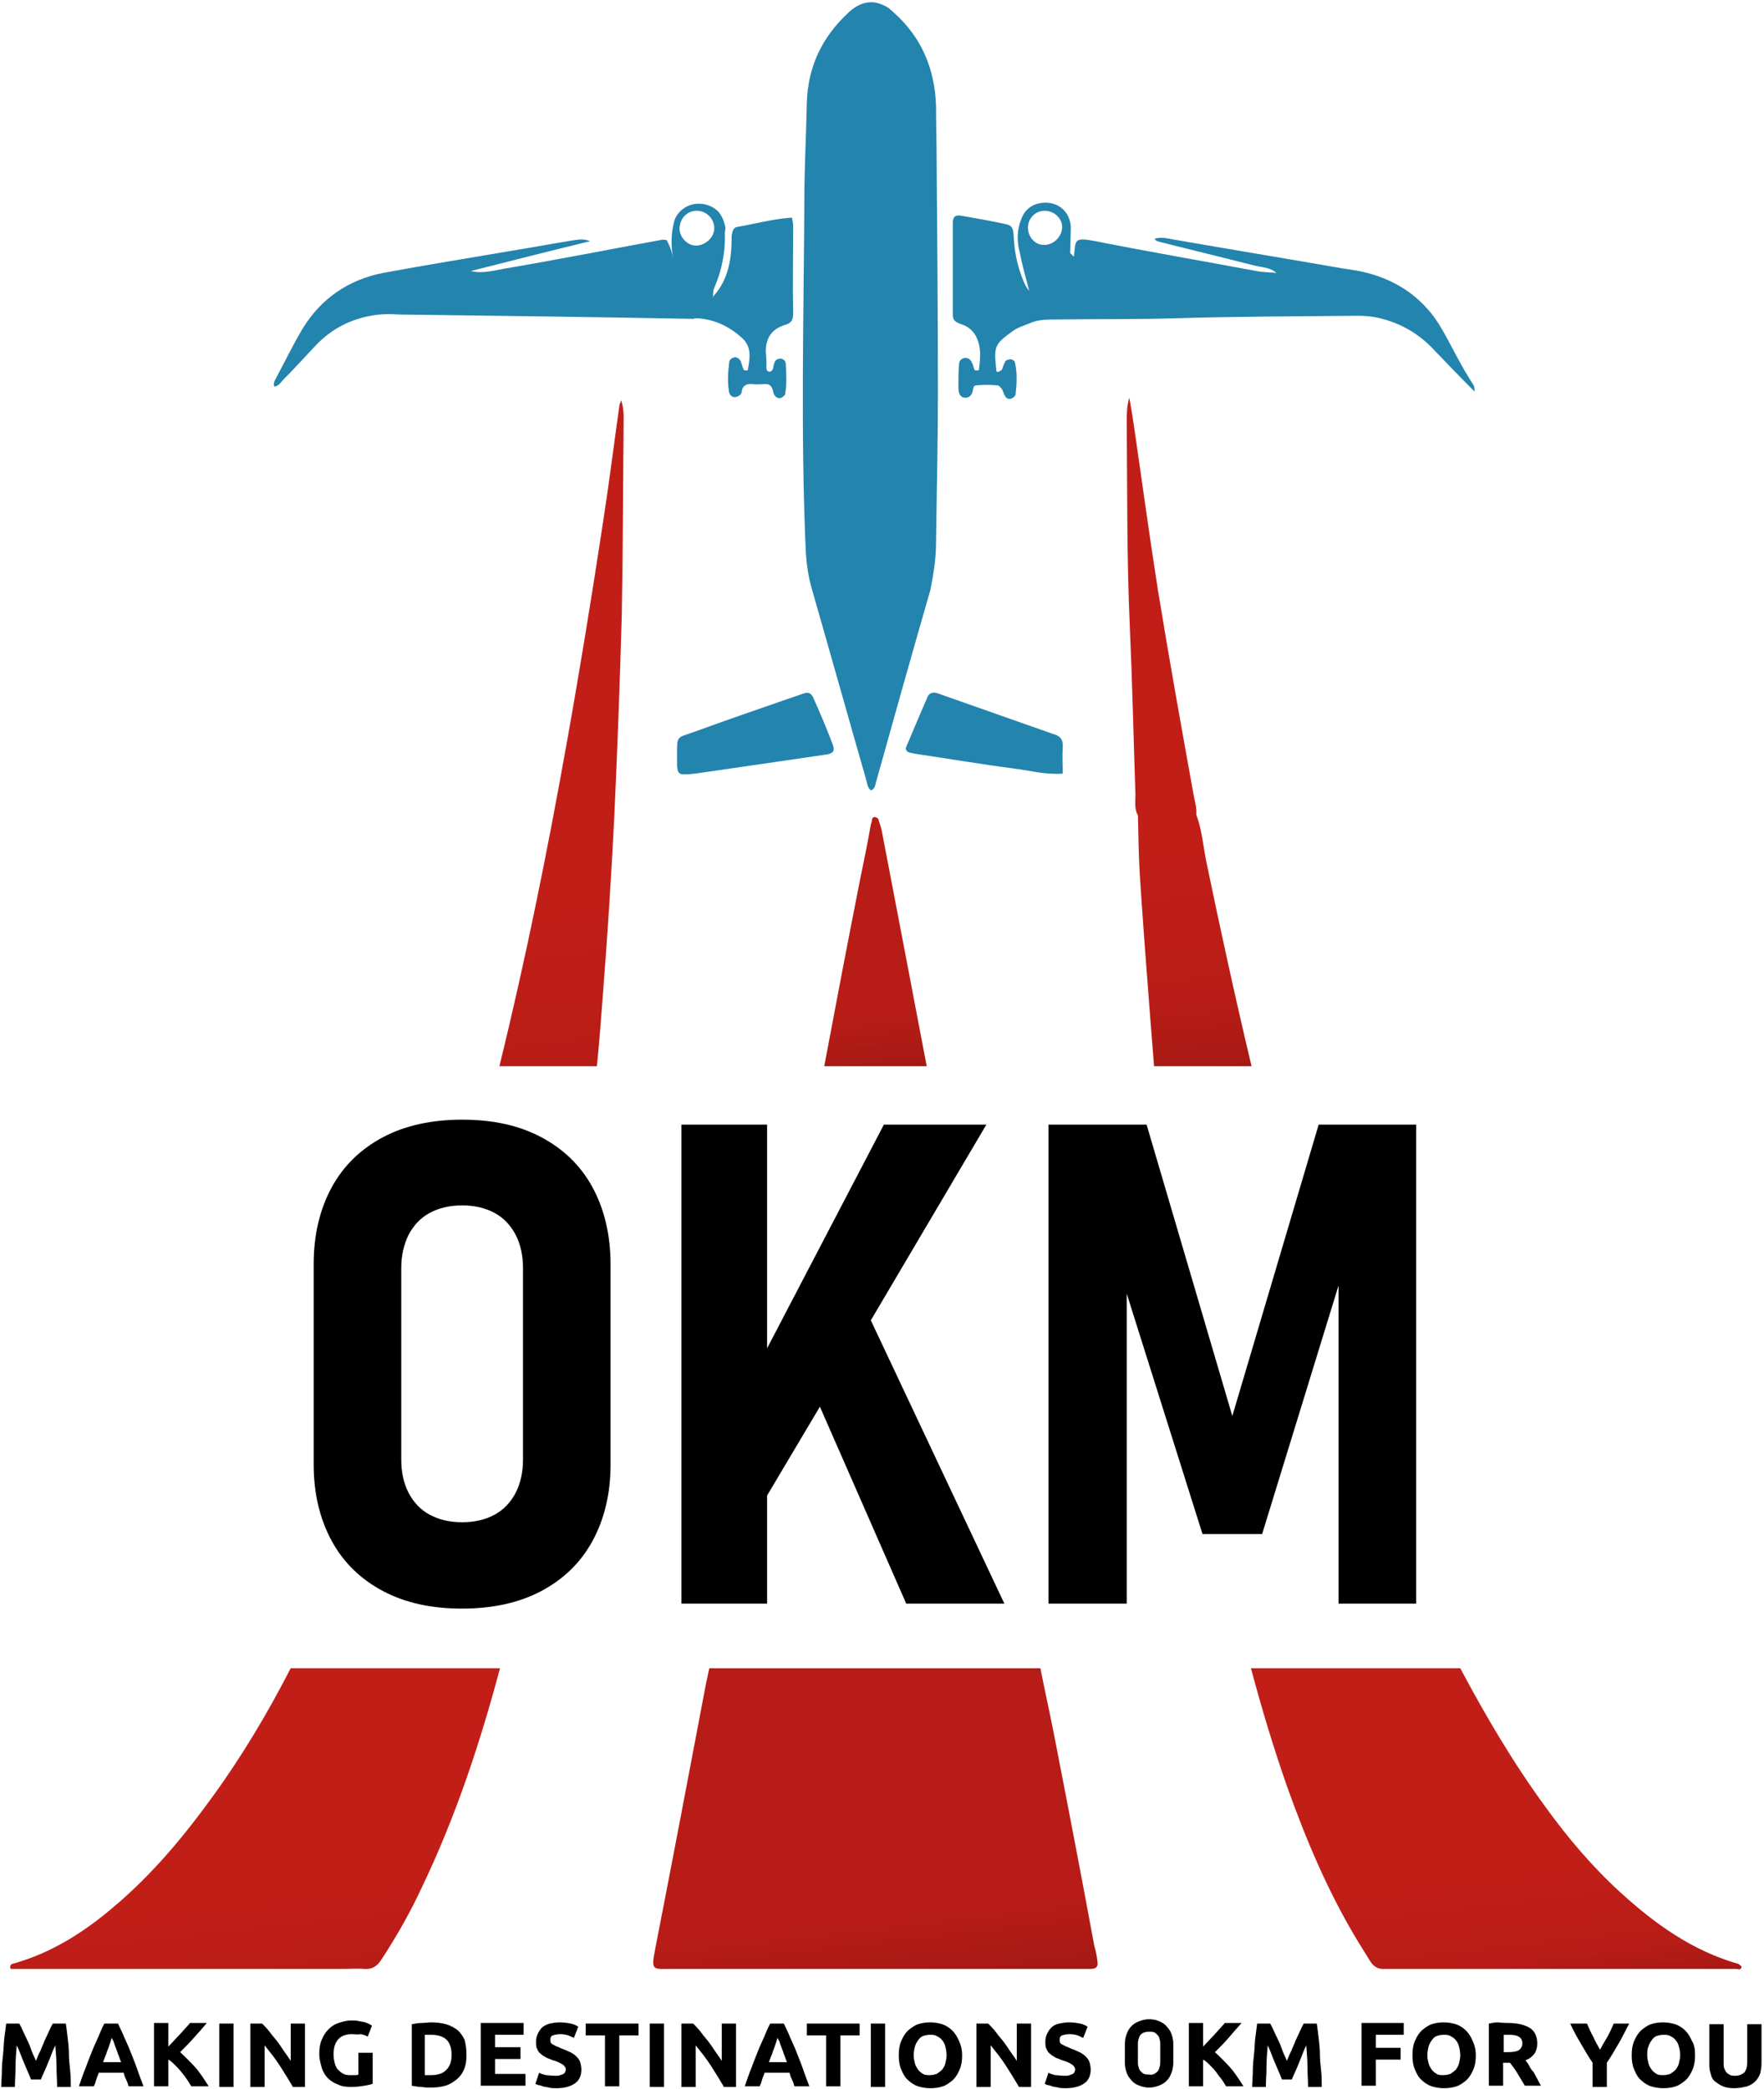 <?xml version="1.0" encoding="UTF-8"?>
<svg xmlns="http://www.w3.org/2000/svg" version="1.2" viewBox="0 0 284 336" width="250" height="296">
  <defs>
    <linearGradient id="P" gradientUnits="userSpaceOnUse"></linearGradient>
    <linearGradient id="g1" x1="142.3" y1="183.3" x2="139.1" y2="155.5" href="#P">
      <stop stop-color="#941712"></stop>
      <stop offset=".3" stop-color="#9e1813"></stop>
      <stop offset=".7" stop-color="#b81c16"></stop>
    </linearGradient>
    <linearGradient id="g2" x1="143.2" y1="335.4" x2="138.9" y2="297.9" href="#P">
      <stop stop-color="#941712"></stop>
      <stop offset=".3" stop-color="#9e1813"></stop>
      <stop offset=".7" stop-color="#b81c16"></stop>
    </linearGradient>
    <linearGradient id="g3" x1="195.6" y1="188.3" x2="189.5" y2="135" href="#P">
      <stop stop-color="#941712"></stop>
      <stop offset=".2" stop-color="#9e1813"></stop>
      <stop offset=".5" stop-color="#b81c16"></stop>
      <stop offset="1" stop-color="#c21e18"></stop>
    </linearGradient>
    <linearGradient id="g4" x1="245.1" y1="329.3" x2="241.9" y2="301.4" href="#P">
      <stop stop-color="#941712"></stop>
      <stop offset=".2" stop-color="#9e1813"></stop>
      <stop offset=".5" stop-color="#b81c16"></stop>
      <stop offset="1" stop-color="#c21e18"></stop>
    </linearGradient>
    <linearGradient id="g5" x1="45.6" y1="331.3" x2="42.7" y2="305.5" href="#P">
      <stop stop-color="#941712"></stop>
      <stop offset=".2" stop-color="#9e1813"></stop>
      <stop offset=".5" stop-color="#b81c16"></stop>
      <stop offset="1" stop-color="#c21e18"></stop>
    </linearGradient>
    <linearGradient id="g6" x1="99.5" y1="198.7" x2="93.2" y2="143.6" href="#P">
      <stop stop-color="#941712"></stop>
      <stop offset=".2" stop-color="#9e1813"></stop>
      <stop offset=".5" stop-color="#b81c16"></stop>
      <stop offset="1" stop-color="#c21e18"></stop>
    </linearGradient>
  </defs>
  <style>.a{fill:url(#g1)}.b{fill:url(#g2)}.c{fill:url(#g3)}.d{fill:url(#g4)}.e{fill:url(#g5)}.f{fill:url(#g6)}.g{fill:#2384ae}</style>
  <path class="a" d="m149.2 171.5h-16.5c1.9-10.1 3.8-20.1 5.8-30.2 0.6-2.9 1.2-5.8 1.7-8.7 0.1-0.3 0.2-0.6 0.2-0.9 0.1-0.2 0.3-0.4 0.5-0.3 0.2 0.1 0.4 0.1 0.5 0.3 0.2 0.7 0.5 1.4 0.6 2.1 2.4 12.5 4.8 25.1 7.2 37.7z"></path>
  <path class="b" d="m176.7 315.7c0.1 0.8-0.3 1.1-1.1 1.1q-1.1 0-2.1 0c-21.7 0-43.4 0-65.2 0-3.3 0-3.5 0.4-2.8-3.3 2.8-14.3 5.5-28.6 8.2-42.8 0.2-0.8 0.3-1.5 0.5-2.3h53.3c0.7 3.6 1.5 7.1 2.2 10.7 2.2 11.3 4.4 22.7 6.5 34.1 0.3 0.9 0.4 1.7 0.5 2.5z"></path>
  <path class="c" d="m201.5 171.5h-15.7c-0.2-2.5-0.4-5-0.6-7.6-0.6-7.8-1.2-15.5-1.7-23.3-0.2-3.2-0.2-6.3-0.3-9.5-0.6-1-0.4-2.2-0.4-3.3-0.3-9-0.5-18-0.9-27-0.5-11-0.4-21.9-0.5-32.9 0-1.3 0-2.6 0.4-4 0.3 1.4 0.5 2.8 0.7 4.1 1.3 8.9 2.5 17.8 3.9 26.7 1.8 11.1 3.8 22.2 5.8 33.3 0.2 1 0.5 2 0.4 3 0.9 2.4 1.1 5 1.6 7.5 2.3 11.1 4.7 22.1 7.3 33z"></path>
  <path class="d" d="m280.4 316.4c-0.1 0.7-0.6 0.4-0.9 0.4-18.6 0-37.1 0-55.6 0q-0.5 0-0.9 0c-1.2 0.1-1.9-0.4-2.5-1.4-0.6-1-1.2-1.9-1.8-2.9-4.8-7.9-8.4-16.4-11.5-25.1-2.2-6.3-4.1-12.6-5.8-19h33.7c4.1 7.7 8.5 15.2 13.7 22.3 3.6 5 7.6 9.7 12.1 13.8 5.6 5.1 11.6 9.4 19 11.5 0.2 0.1 0.3 0.3 0.5 0.4z"></path>
  <path class="e" d="m46.8 268.4h33.7c-3.2 12-7.1 23.8-12.5 35.1-1.9 4.1-4.1 8-6.6 11.8-0.7 1.1-1.5 1.6-2.8 1.5-1-0.1-2 0-3.1 0h-53.8c-0.2-0.6 0.1-0.8 0.6-0.9 6-1.7 11.2-5 15.9-9 6.2-5.2 11.3-11.3 16-17.8 4.8-6.6 8.9-13.5 12.6-20.7z"></path>
  <path class="f" d="m100.4 68.2c-0.1 10.3-0.1 20.5-0.3 30.8-0.3 10.8-0.7 21.5-1.2 32.3q-0.7 14.1-1.8 28.2c-0.3 4-0.6 8-1 12h-15.7c4.2-17.1 7.7-34.4 10.8-51.8 2.1-11.7 4-23.4 5.8-35.2 1-6.4 1.8-12.8 2.7-19.2 0-0.3 0.2-0.6 0.3-1 0.5 1.5 0.4 2.7 0.4 3.9z"></path>
  <path class="g" d="m150.7 87.3c0.1-8 0.3-16 0.3-24 0-12.4-0.1-24.8-0.2-37.2 0-3.1-0.1-6.2-0.1-9.2-0.2-5.9-2.3-11-6.8-15-0.5-0.5-1.1-1-1.7-1.2-2.1-1-4-0.3-5.6 1.2-4.2 3.9-6.5 8.6-6.7 14.4-0.1 5.2-0.4 10.5-0.4 15.7-0.1 18.7-0.6 37.3 0.2 56 0.1 2.4 0.4 4.7 1.1 7 2.9 10.1 5.7 20.1 8.6 30.2 0.2 0.6 0.2 1.4 0.8 1.9 0.6-0.2 0.7-0.7 0.8-1.2 2.9-10.4 5.8-20.7 8.8-31.1 0.5-2.6 0.9-5 0.9-7.5z"></path>
  <path fill-rule="evenodd" class="g" d="m237.2 61.8c0.2 0.3 0.2 0.7 0.2 1.1-2.4-2.4-4.7-4.8-7-7.2-2.3-2.3-5-3.8-8.2-4.6-1.2-0.3-2.4-0.4-3.6-0.4-9.7 0.1-19.5 0.1-29.2 0.4-6.5 0.2-12.9 0.1-19.4 0.2-1.4 0-2.9 0-4.2 0.6-1 0.4-2 0.7-2.8 1.3-2.9 2.1-3 2.4-2.6 6.2 0 0.3 0.1 0.4 0.4 0.3 0.2-0.1 0.4-0.2 0.5-0.3 0.2-0.5 0.3-1 0.6-1.4 0.1-0.2 0.6-0.3 0.8-0.3 0.3 0 0.7 0.3 0.7 0.5 0.4 1.7 0.3 3.5 0.1 5.2 0 0.2-0.4 0.5-0.6 0.6-0.5 0.2-0.9 0-1.1-0.4-0.2-0.3-0.3-0.8-0.5-1.1-0.2-0.3-0.5-0.6-0.7-0.6-1.2-0.1-2.3-0.1-3.4 0-0.5 0-0.5 0.5-0.6 0.9-0.1 0.6-0.5 1.1-1.2 1.1-0.7 0-1.1-0.6-1.1-1.6 0-1.3 0-2.5 0.1-3.7 0-0.6 0.3-1 0.9-1.1 0.6-0.1 1 0.3 1.2 0.8 0.2 0.3 0.2 0.7 0.4 1.1 0 0.1 0.3 0.1 0.5 0.1 0.1 0 0.2 0 0.2-0.1 0.2-1.6 0.4-3.2-0.2-4.8-0.5-1.4-1.5-2.2-2.8-2.6-0.8-0.3-1.2-0.6-1.2-1.5 0-5 0-9.9 0-14.8 0-0.9 0.4-1.3 1.4-1.1 2.3 0.4 4.6 0.8 6.9 1.3 1.2 0.2 1.4 0.6 1.5 1.9 0.1 2.3 0.5 4.5 1.3 6.6 0.3 0.8 0.6 1.6 1.2 2.3-0.5-2-1.1-4-1.5-6.1-0.5-1.8-0.5-3.6 0.2-5.4 0.6-1.7 1.9-2.6 3.7-2.7 2.3-0.1 4.1 1.4 4.3 3.8 0 1.4-0.1 2.9-0.1 4.3q0.3 0.3 0.6 0.6c0.3-2.7-0.1-3.2 3.5-2.5 8.6 1.7 17.3 3.2 25.9 4.8 1 0.2 2.1 0.2 3.2 0.3-1-0.9-2.4-0.9-3.6-1.2-5.1-1.3-10.1-2.5-15.2-3.8-0.3-0.1-0.6-0.1-0.8-0.5 0.9-0.3 1.9-0.1 2.9 0.1 9.2 1.6 18.3 3.1 27.5 4.7 1.4 0.2 2.8 0.4 4.2 0.8 5 1.4 8.9 4.3 11.5 8.7 1.7 2.9 3.1 6 5.2 9.2zm-66.2-25.4c0-1.4-1.3-2.6-2.8-2.6-1.5 0-2.7 1.2-2.7 2.7 0 1.5 1.1 2.8 2.6 2.8 1.6 0 2.9-1.4 2.9-2.9z"></path>
  <path class="g" d="m236.9 62.7c0 0 0 0.1 0 0z"></path>
  <path fill-rule="evenodd" class="g" d="m111.7 51.2c-15.8-0.3-31.6-0.5-47.4-0.7-1.5-0.1-3.1-0.1-4.6 0.2-3.4 0.6-6.4 2.2-8.8 4.7-1.8 1.9-3.5 3.8-5.3 5.6-0.4 0.4-0.7 1-1.4 1.1-0.2-0.3-0.1-0.6 0-0.9 1.5-2.8 2.9-5.7 4.5-8.4 3-4.9 7.4-7.9 13-9 7-1.3 13.9-2.4 20.9-3.6 3.1-0.5 6.3-1.1 9.4-1.6 0.9-0.1 1.8-0.4 3 0.1-6.6 1.6-12.9 3.2-19.2 4.8 2.1 0.5 4.1-0.2 6.1-0.5 8.2-1.4 16.3-3 24.5-4.5 0.3-0.1 0.6 0 0.9 0 0.6 1 0.9 2 1.1 3.1-0.4-2.1-0.4-4.2 0.2-6.3 0.3-0.8 0.8-1.4 1.5-1.9 1.7-1.2 4.2-0.9 5.6 0.6 0.6 0.7 0.9 1.6 1.1 2.5 0 0.3-0.1 0.6-0.1 0.9 0.1 3.1-0.5 6-1.7 8.8-0.2 0.4-0.2 0.9-0.2 1.4 0 0 0 0.1 0 0.2 0-0.1 0.1-0.2 0.1-0.3 2.5-2.8 2.9-6.2 2.9-9.7 0.1-0.6 0.2-1.3 0.9-1.4 2.9-0.5 5.8-1.3 8.8-1.5 0.1 0.5 0.2 0.9 0.2 1.3 0 4.7-0.1 9.4 0 14.1 0 1.1-0.3 1.6-1.4 1.9-2.2 0.7-3.1 2.3-3 4.5 0.1 0.8 0.1 1.6 0.1 2.4 0 0.3 0.1 0.6 0.5 0.6q0.4 0 0.6-0.6c0-0.3 0.1-0.6 0.2-0.9 0.2-0.5 0.6-0.6 1-0.6 0.4 0 0.8 0.4 0.8 0.8 0.1 1.6 0.2 3.3-0.1 4.9 0 0.2-0.4 0.5-0.6 0.6-0.5 0.2-0.9-0.1-1.1-0.4-0.2-0.3-0.2-0.6-0.3-0.9-0.2-0.6-0.5-0.9-1.1-0.9-0.8 0-1.5 0.1-2.2 0-1-0.1-1.6 0.3-1.7 1.3 0 0.2-0.2 0.4-0.3 0.5-0.2 0.1-0.5 0.3-0.8 0.3-0.5 0-0.8-0.4-0.9-0.7-0.3-1.6-0.2-3.3 0-4.9 0-0.4 0.4-0.7 0.8-0.8 0.4-0.1 0.8 0.2 1 0.5 0.2 0.4 0.3 1 0.5 1.4 0 0.2 0.3 0.2 0.5 0.2 0.1-0.1 0.2 0 0.2 0 0 0 0 0 0-0.1 0.3-1.8 0.7-3.6-0.9-5.1-2.1-1.9-4.4-3-7.2-3.2-0.3 0-0.6 0-0.6 0.1zm-3.3-9.5q0-0.1 0-0.1 0 0 0 0.1zm1-4.9c0.1 1.4 1.4 2.7 2.8 2.6 1.5-0.1 2.8-1.4 2.8-2.8 0-1.6-1.4-2.9-3-2.8-1.5 0.1-2.6 1.3-2.6 3z"></path>
  <path class="g" d="m130.9 112.1q-0.5-1-1.5-0.6c-0.4 0.1-0.8 0.3-1.2 0.4-5.5 1.9-11 3.8-16.5 5.8-2.8 1-2.7 0.5-2.7 3.9q0 0.8 0 1.5c0.1 1.2 0.3 1.5 1.5 1.4 0.7 0 1.4-0.1 2.1-0.2 4.1-0.6 8.3-1.2 12.4-1.8 2.7-0.4 5.5-0.8 8.2-1.2 1-0.2 1.2-0.6 0.9-1.5-1-2.7-2.1-5.2-3.2-7.7z"></path>
  <path class="g" d="m169.5 118c-6-2.1-11.9-4.2-17.9-6.3q-0.5-0.2-0.9-0.3c-0.5-0.1-1 0-1.3 0.5-1.2 2.7-2.3 5.4-3.5 8.2-0.2 0.4 0.1 0.8 0.5 0.9 0.3 0.1 0.6 0.1 0.9 0.2 5.4 0.8 10.7 1.7 16.1 2.4 2.4 0.3 4.8 1 7.7 0.8 0-1.6-0.1-2.9 0-4.2 0.1-1.3-0.4-1.9-1.6-2.2z"></path>
  <path class="g" d="m236.9 62.8h0.1z"></path>
  <path fill-rule="evenodd" d="m95.4 191c1.9 3.5 2.9 7.7 2.9 12.4v32.2c0 4.7-1 8.8-2.9 12.3-1.9 3.5-4.7 6.2-8.3 8.1-3.6 1.9-7.9 2.8-12.7 2.8-4.9 0-9.1-0.9-12.7-2.8-3.6-1.9-6.4-4.6-8.3-8.1-1.9-3.5-2.9-7.6-2.9-12.3v-32.2c0-4.8 1-8.9 2.9-12.4 1.9-3.5 4.7-6.2 8.3-8.1 3.6-1.9 7.9-2.8 12.7-2.8 4.9 0 9.1 0.9 12.7 2.8 3.6 1.9 6.4 4.6 8.3 8.1zm-11.2 13q0-3.1-1.2-5.4c-0.8-1.5-1.9-2.7-3.4-3.5-1.5-0.8-3.2-1.2-5.2-1.2-2 0-3.7 0.4-5.2 1.2-1.5 0.8-2.6 2-3.4 3.5q-1.2 2.4-1.2 5.4v30.8q0 3.1 1.2 5.4c0.8 1.5 1.9 2.7 3.4 3.5 1.5 0.8 3.2 1.2 5.2 1.2 2 0 3.7-0.4 5.2-1.2 1.5-0.8 2.6-2 3.4-3.5q1.2-2.3 1.2-5.4z"></path>
  <path d="m158.8 180.9h-16.5l-18.8 36v-36h-13.8v77.1h13.8v-17.4l8.5-14.3 13.9 31.7h15.8l-21.5-45.6z"></path>
  <path d="m212.3 180.9l-13.9 46.9-13.8-46.9h-15.8v77.1h12.6v-49.9l12.2 38.7h9.6l12.3-40v51.2h12.5v-77.1z"></path>
  <path d="m3.1 325.6q0.3 0.5 0.6 1.2c0.2 0.5 0.5 1 0.7 1.5 0.3 0.6 0.5 1.1 0.7 1.7 0.2 0.6 0.5 1.1 0.7 1.6 0.2-0.5 0.4-1.1 0.7-1.6 0.2-0.6 0.5-1.1 0.7-1.7 0.3-0.6 0.5-1.1 0.7-1.5q0.3-0.7 0.6-1.2h2.1c0.1 0.7 0.2 1.4 0.3 2.3 0.1 0.9 0.2 1.7 0.2 2.6 0 0.9 0.1 1.8 0.2 2.7 0.1 0.9 0.1 1.8 0.1 2.6h-2.2c0-1-0.1-2.1-0.1-3.2 0-1.1-0.1-2.3-0.2-3.5-0.2 0.4-0.4 0.9-0.6 1.4q-0.3 0.8-0.6 1.5c-0.2 0.5-0.4 1-0.6 1.4-0.2 0.5-0.4 0.8-0.5 1.2h-1.6c-0.1-0.3-0.3-0.7-0.5-1.2-0.2-0.5-0.4-0.9-0.6-1.4q-0.3-0.7-0.6-1.5c-0.2-0.5-0.4-1-0.6-1.4-0.1 1.2-0.2 2.4-0.2 3.5 0 1.2-0.1 2.2-0.1 3.2h-2.2c0-0.8 0.1-1.7 0.1-2.6 0-0.9 0.1-1.8 0.2-2.7 0.1-0.9 0.1-1.8 0.2-2.6 0.1-0.8 0.2-1.6 0.3-2.3z"></path>
  <path fill-rule="evenodd" d="m20.7 335.7c-0.1-0.4-0.2-0.7-0.4-1.1-0.2-0.4-0.3-0.7-0.4-1.1h-4c-0.1 0.4-0.3 0.7-0.4 1.1-0.1 0.4-0.2 0.7-0.4 1.1h-2.4c0.4-1.1 0.7-2.1 1.1-3 0.3-0.9 0.7-1.8 1-2.6 0.3-0.8 0.7-1.6 1-2.3 0.3-0.7 0.6-1.5 1-2.2h2.2c0.3 0.7 0.7 1.4 1 2.2 0.3 0.7 0.7 1.5 1 2.3 0.3 0.8 0.7 1.7 1 2.6 0.3 0.9 0.7 1.9 1.1 3zm-2.7-7.8c-0.1 0.1-0.1 0.3-0.2 0.6-0.1 0.3-0.2 0.5-0.3 0.9-0.1 0.3-0.3 0.7-0.4 1.1-0.2 0.4-0.3 0.8-0.5 1.3h2.9c-0.2-0.4-0.3-0.9-0.5-1.3-0.1-0.4-0.3-0.8-0.4-1.1q-0.2-0.5-0.3-0.9-0.3-0.5-0.3-0.6z"></path>
  <path d="m30.8 335.7c-0.2-0.3-0.4-0.7-0.7-1.1q-0.4-0.6-0.9-1.2c-0.3-0.4-0.7-0.8-1-1.1-0.4-0.4-0.7-0.7-1.1-0.9v4.3h-2.3v-10.2h2.3v3.8c0.6-0.6 1.2-1.3 1.8-1.9 0.6-0.7 1.2-1.3 1.7-1.9h2.7q-1 1.2-2.1 2.4c-0.7 0.8-1.4 1.5-2.2 2.3q1.2 1.1 2.4 2.4c0.8 0.9 1.5 2 2.2 3.1z"></path>
  <path d="m35.3 325.6h2.3v10.2h-2.3z"></path>
  <path d="m47.1 335.7c-0.7-1.2-1.4-2.3-2.1-3.4-0.7-1.1-1.6-2.2-2.4-3.2v6.7h-2.3v-10.2h1.9c0.3 0.3 0.7 0.7 1.1 1.2q0.6 0.8 1.2 1.5c0.4 0.5 0.8 1.1 1.2 1.7 0.4 0.6 0.8 1.1 1.1 1.6v-6h2.3v10.2h-2z"></path>
  <path d="m56.7 327.3c-1.1 0-1.8 0.3-2.3 0.9-0.5 0.6-0.7 1.4-0.7 2.4 0 0.5 0.1 1 0.2 1.4 0.1 0.4 0.3 0.8 0.5 1 0.2 0.2 0.5 0.5 0.9 0.7 0.4 0.2 0.8 0.2 1.2 0.2 0.3 0 0.5 0 0.7 0 0.2 0 0.3 0 0.5-0.1v-3.5h2.3v5c-0.3 0.1-0.7 0.2-1.3 0.3-0.6 0.1-1.4 0.2-2.2 0.2-0.8 0-1.5-0.1-2.1-0.4-0.6-0.2-1.2-0.6-1.6-1-0.4-0.4-0.8-1-1-1.7-0.2-0.7-0.4-1.4-0.4-2.2 0-0.9 0.1-1.6 0.4-2.3 0.3-0.7 0.6-1.2 1.1-1.7 0.5-0.5 1-0.8 1.6-1 0.6-0.2 1.3-0.4 2-0.4 0.5 0 0.9 0 1.3 0.1 0.4 0.1 0.7 0.1 1 0.2 0.3 0.1 0.5 0.2 0.7 0.3 0.2 0.1 0.3 0.2 0.4 0.2l-0.7 1.8c-0.3-0.2-0.7-0.3-1.1-0.4-0.5 0.1-1 0-1.4 0z"></path>
  <path fill-rule="evenodd" d="m75.1 330.7c0 0.9-0.1 1.6-0.4 2.3-0.3 0.7-0.7 1.2-1.2 1.6-0.5 0.4-1.1 0.8-1.8 1q-1 0.3-2.4 0.3c-0.4 0-0.9 0-1.4-0.1-0.5 0-1.1-0.1-1.6-0.2v-9.9c0.5-0.1 1.1-0.2 1.6-0.2 0.6 0 1.1-0.1 1.5-0.1q1.3 0 2.4 0.3 1 0.3 1.8 0.9c0.5 0.4 0.9 1 1.2 1.6 0.2 0.8 0.3 1.5 0.3 2.5zm-6.2 3.2c0.2 0 0.3 0 0.5 0 1.1 0 2-0.3 2.5-0.9 0.6-0.6 0.8-1.4 0.8-2.4 0-1.1-0.3-1.9-0.8-2.4-0.5-0.5-1.4-0.8-2.5-0.8-0.2 0-0.3 0-0.5 0-0.2 0-0.3 0-0.5 0v6.5c0.1 0 0.3 0 0.5 0z"></path>
  <path d="m77.4 335.7v-10.2h6.9v1.9h-4.6v2h4.1v1.9h-4.1v2.4h4.9v1.9h-7.2z"></path>
  <path d="m89.4 334c0.3 0 0.6 0 0.8-0.1 0.2-0.1 0.4-0.1 0.5-0.2q0.2-0.1 0.3-0.3c0-0.1 0.1-0.3 0.1-0.4 0-0.3-0.2-0.6-0.5-0.8-0.3-0.2-0.8-0.5-1.6-0.7-0.3-0.1-0.7-0.3-1-0.4-0.3-0.2-0.6-0.3-0.9-0.6-0.3-0.2-0.5-0.5-0.6-0.8-0.2-0.3-0.2-0.7-0.2-1.2 0-0.5 0.1-0.9 0.3-1.3 0.2-0.4 0.4-0.7 0.7-1q0.5-0.4 1.2-0.6c0.5-0.1 1-0.2 1.6-0.2 0.7 0 1.3 0.1 1.8 0.2 0.5 0.1 0.9 0.3 1.2 0.5l-0.7 1.8c-0.3-0.1-0.6-0.3-0.9-0.4-0.3-0.1-0.8-0.2-1.3-0.2-0.5 0-0.9 0.1-1.2 0.2-0.3 0.1-0.4 0.4-0.4 0.7 0 0.2 0 0.3 0.1 0.5 0.1 0.2 0.2 0.2 0.4 0.3 0.2 0.1 0.3 0.2 0.6 0.3 0.3 0.1 0.4 0.2 0.7 0.3 0.5 0.2 1 0.4 1.4 0.6 0.4 0.2 0.7 0.4 1 0.7q0.5 0.5 0.6 0.9c0.1 0.3 0.2 0.8 0.2 1.2 0 0.9-0.3 1.7-1 2.2-0.7 0.5-1.7 0.8-3 0.8-0.4 0-0.9 0-1.2-0.1-0.4-0.1-0.7-0.1-1-0.2-0.3-0.1-0.5-0.2-0.7-0.2-0.2 0-0.4-0.2-0.5-0.2l0.6-1.8c0.3 0.2 0.7 0.3 1.1 0.4 0.3 0 0.9 0.1 1.5 0.1z"></path>
  <path d="m102.8 325.6v1.9h-3.1v8.2h-2.3v-8.2h-3.1v-1.9z"></path>
  <path d="m104.6 325.6h2.3v10.2h-2.3z"></path>
  <path d="m116.5 335.7c-0.7-1.2-1.4-2.3-2.1-3.4-0.7-1.1-1.6-2.2-2.4-3.2v6.7h-2.3v-10.2h1.9c0.3 0.3 0.7 0.7 1.1 1.2q0.6 0.8 1.2 1.5c0.4 0.5 0.8 1.1 1.2 1.7 0.4 0.6 0.8 1.1 1.1 1.6v-6h2.3v10.2h-2z"></path>
  <path fill-rule="evenodd" d="m127.9 335.7c-0.1-0.4-0.2-0.7-0.4-1.1-0.2-0.4-0.3-0.7-0.4-1.1h-4c-0.1 0.4-0.3 0.7-0.4 1.1-0.1 0.4-0.2 0.7-0.4 1.1h-2.4c0.4-1.1 0.7-2.1 1.1-3 0.3-0.9 0.7-1.8 1-2.6 0.3-0.8 0.7-1.6 1-2.3 0.3-0.7 0.6-1.5 1-2.2h2.2c0.3 0.7 0.7 1.4 1 2.2 0.3 0.7 0.7 1.5 1 2.3 0.3 0.8 0.7 1.7 1 2.6 0.3 0.9 0.7 1.9 1.1 3zm-2.7-7.8c-0.1 0.1-0.1 0.3-0.2 0.6-0.1 0.3-0.2 0.5-0.3 0.9-0.1 0.3-0.3 0.7-0.4 1.1-0.2 0.4-0.3 0.8-0.5 1.3h2.9c-0.2-0.4-0.3-0.9-0.5-1.3-0.1-0.4-0.3-0.8-0.4-1.1q-0.2-0.5-0.3-0.9-0.3-0.5-0.3-0.6z"></path>
  <path d="m138.4 325.6v1.9h-3.1v8.2h-2.3v-8.2h-3.1v-1.9z"></path>
  <path d="m140.2 325.6h2.3v10.2h-2.3z"></path>
  <path fill-rule="evenodd" d="m154.9 330.7c0 0.9-0.1 1.6-0.4 2.3-0.3 0.7-0.6 1.2-1.1 1.7-0.5 0.4-1 0.8-1.6 1-0.6 0.2-1.3 0.3-2 0.3-0.7 0-1.3-0.1-2-0.3-0.6-0.2-1.2-0.6-1.6-1-0.5-0.4-0.8-1-1.1-1.7-0.3-0.7-0.4-1.4-0.4-2.3 0-0.9 0.1-1.6 0.4-2.3 0.3-0.7 0.6-1.2 1.1-1.7 0.5-0.4 1-0.8 1.6-1 0.6-0.2 1.3-0.3 1.9-0.3 0.7 0 1.3 0.1 2 0.3 0.6 0.2 1.2 0.6 1.6 1 0.5 0.5 0.8 1 1.1 1.7 0.3 0.6 0.5 1.4 0.5 2.3zm-7.8 0c0 0.5 0.1 0.9 0.2 1.3 0.1 0.4 0.3 0.7 0.5 1 0.2 0.3 0.5 0.5 0.8 0.7 0.3 0.2 0.7 0.2 1.1 0.2 0.4 0 0.8-0.1 1.1-0.2 0.3-0.2 0.6-0.4 0.9-0.7 0.2-0.3 0.4-0.6 0.5-1 0.1-0.4 0.2-0.9 0.2-1.3 0-0.5-0.1-1-0.2-1.4-0.1-0.4-0.3-0.8-0.5-1-0.2-0.3-0.5-0.5-0.9-0.7-0.3-0.2-0.7-0.2-1.1-0.2-0.4 0-0.8 0.1-1.1 0.2-0.3 0.1-0.6 0.4-0.8 0.7-0.2 0.3-0.4 0.6-0.5 1-0.1 0.4-0.2 0.9-0.2 1.4z"></path>
  <path d="m164 335.7c-0.7-1.2-1.4-2.3-2.1-3.4-0.7-1.1-1.6-2.2-2.4-3.2v6.7h-2.3v-10.2h1.9c0.3 0.3 0.7 0.7 1.1 1.2q0.6 0.8 1.2 1.5c0.4 0.5 0.8 1.1 1.2 1.7 0.4 0.6 0.8 1.1 1.1 1.6v-6h2.3v10.2h-2z"></path>
  <path d="m171.4 334c0.3 0 0.6 0 0.8-0.1 0.2-0.1 0.4-0.1 0.5-0.2q0.2-0.1 0.3-0.3c0-0.1 0.1-0.3 0.1-0.4 0-0.3-0.2-0.6-0.5-0.8-0.3-0.2-0.8-0.5-1.6-0.7-0.3-0.1-0.7-0.3-1-0.4-0.3-0.2-0.6-0.3-0.9-0.6-0.3-0.2-0.5-0.5-0.6-0.8-0.2-0.3-0.2-0.7-0.2-1.2 0-0.5 0.1-0.9 0.3-1.3 0.2-0.4 0.4-0.7 0.7-1q0.4-0.4 1.2-0.6c0.5-0.1 1-0.2 1.6-0.2 0.7 0 1.3 0.1 1.8 0.2 0.5 0.1 0.9 0.3 1.2 0.5l-0.7 1.8c-0.3-0.1-0.6-0.3-0.9-0.4-0.3-0.1-0.8-0.2-1.3-0.2-0.5 0-0.9 0.1-1.2 0.2-0.3 0.1-0.4 0.4-0.4 0.7 0 0.2 0 0.3 0.1 0.5 0.1 0.2 0.2 0.2 0.4 0.3 0.2 0.1 0.3 0.2 0.6 0.3 0.3 0.1 0.4 0.2 0.7 0.3 0.5 0.2 1 0.4 1.4 0.6 0.4 0.2 0.7 0.4 1 0.7q0.5 0.5 0.6 0.9c0.1 0.3 0.2 0.8 0.2 1.2 0 0.9-0.3 1.7-1 2.2-0.7 0.5-1.7 0.8-3 0.8-0.4 0-0.9 0-1.2-0.1-0.4-0.1-0.7-0.1-1-0.2-0.3-0.1-0.5-0.2-0.7-0.2-0.2 0-0.4-0.2-0.5-0.2l0.6-1.8c0.3 0.2 0.7 0.3 1.1 0.4 0.3 0 0.8 0.1 1.5 0.1z"></path>
  <path fill-rule="evenodd" d="m183 335.4c-0.6-0.3-1-0.8-1.4-1.4-0.3-0.6-0.5-1.3-0.5-2.1v-3c0-0.8 0.2-1.5 0.5-2.1 0.3-0.6 0.8-1.1 1.4-1.4 0.6-0.3 1.3-0.5 2-0.5 0.8 0 1.5 0.2 2 0.5 0.6 0.3 1 0.8 1.4 1.4 0.3 0.6 0.5 1.3 0.5 2.1v3c0 0.8-0.2 1.5-0.5 2.1-0.3 0.6-0.8 1.1-1.4 1.4-0.6 0.3-1.3 0.5-2 0.5-0.7 0-1.4-0.2-2-0.5zm3-1.8c0.3-0.2 0.5-0.4 0.6-0.7 0.1-0.3 0.2-0.6 0.2-1v-3.1c0-0.4-0.1-0.7-0.2-1-0.1-0.3-0.4-0.5-0.6-0.7-0.3-0.2-0.6-0.2-1-0.2-0.4 0-0.7 0.1-1 0.2-0.3 0.2-0.5 0.4-0.6 0.7-0.1 0.3-0.2 0.6-0.2 1v3.1c0 0.4 0.1 0.7 0.2 1 0.1 0.3 0.4 0.5 0.6 0.7 0.3 0.2 0.6 0.2 1 0.2 0.4 0.1 0.7 0 1-0.2z"></path>
  <path d="m197.4 335.7c-0.2-0.3-0.4-0.7-0.7-1.1q-0.5-0.6-0.9-1.2c-0.3-0.4-0.7-0.8-1-1.1-0.4-0.4-0.7-0.7-1.1-0.9v4.3h-2.3v-10.2h2.3v3.8c0.6-0.6 1.2-1.3 1.8-1.9 0.6-0.7 1.2-1.3 1.7-1.9h2.7q-1.1 1.2-2.1 2.4c-0.7 0.8-1.4 1.5-2.2 2.3q1.2 1.1 2.4 2.4c0.8 0.9 1.5 2 2.2 3.1z"></path>
  <path d="m204.5 325.6q0.3 0.5 0.6 1.2c0.2 0.5 0.5 1 0.7 1.5 0.3 0.6 0.5 1.1 0.7 1.7 0.2 0.6 0.5 1.1 0.7 1.6 0.2-0.5 0.4-1.1 0.7-1.6 0.2-0.6 0.5-1.1 0.7-1.7 0.3-0.6 0.5-1.1 0.7-1.5q0.3-0.7 0.6-1.2h2.1c0.1 0.7 0.2 1.4 0.3 2.3 0.1 0.9 0.2 1.7 0.2 2.6 0 0.9 0.1 1.8 0.2 2.7 0.1 0.9 0.1 1.8 0.1 2.6h-2.2c0-1-0.1-2.1-0.1-3.2 0-1.1-0.1-2.3-0.2-3.5-0.2 0.4-0.4 0.9-0.6 1.4q-0.3 0.8-0.6 1.5c-0.2 0.5-0.4 1-0.6 1.4-0.2 0.5-0.4 0.8-0.5 1.2h-1.6c-0.1-0.3-0.3-0.7-0.5-1.2-0.2-0.5-0.4-0.9-0.6-1.4q-0.3-0.7-0.6-1.5c-0.2-0.5-0.4-1-0.6-1.4-0.1 1.2-0.2 2.4-0.2 3.5 0 1.2-0.1 2.2-0.1 3.2h-2.2c0-0.8 0.1-1.7 0.1-2.6 0-0.9 0.1-1.8 0.2-2.7 0.1-0.9 0.1-1.8 0.2-2.6 0.1-0.8 0.2-1.6 0.3-2.3z"></path>
  <path d="m219.2 335.7v-10.2h6.8v1.9h-4.5v2.1h4v1.9h-4v4.2h-2.3z"></path>
  <path fill-rule="evenodd" d="m237.6 330.7c0 0.9-0.1 1.6-0.4 2.3-0.3 0.7-0.6 1.2-1.1 1.7-0.5 0.4-1 0.8-1.6 1-0.6 0.2-1.3 0.3-2 0.3-0.7 0-1.3-0.1-2-0.3-0.6-0.2-1.2-0.6-1.6-1-0.5-0.4-0.8-1-1.1-1.7-0.3-0.7-0.4-1.4-0.4-2.3 0-0.9 0.1-1.6 0.4-2.3 0.3-0.7 0.6-1.2 1.1-1.7 0.5-0.4 1-0.8 1.6-1 0.6-0.2 1.3-0.3 1.9-0.3 0.7 0 1.3 0.1 2 0.3 0.6 0.2 1.2 0.6 1.6 1 0.5 0.5 0.8 1 1.1 1.7 0.3 0.6 0.5 1.4 0.5 2.3zm-7.8 0c0 0.5 0.1 0.9 0.2 1.3 0.1 0.4 0.3 0.7 0.5 1 0.2 0.3 0.5 0.5 0.8 0.7 0.3 0.2 0.7 0.2 1.1 0.2 0.4 0 0.8-0.1 1.1-0.2 0.3-0.2 0.6-0.4 0.9-0.7 0.2-0.3 0.4-0.6 0.5-1 0.1-0.4 0.2-0.9 0.2-1.3 0-0.5-0.1-1-0.2-1.4-0.1-0.4-0.3-0.8-0.5-1-0.2-0.3-0.5-0.5-0.9-0.7-0.3-0.2-0.7-0.2-1.1-0.2-0.4 0-0.8 0.1-1.1 0.2-0.3 0.1-0.6 0.4-0.8 0.7-0.2 0.3-0.4 0.6-0.5 1-0.1 0.4-0.2 0.9-0.2 1.4z"></path>
  <path fill-rule="evenodd" d="m242.8 325.5c1.5 0 2.7 0.3 3.5 0.8 0.8 0.5 1.2 1.4 1.2 2.5 0 0.7-0.2 1.3-0.5 1.7-0.3 0.4-0.8 0.8-1.4 1 0.2 0.3 0.4 0.5 0.6 0.9 0.2 0.4 0.4 0.7 0.7 1 0.2 0.4 0.4 0.7 0.6 1.1 0.2 0.4 0.4 0.8 0.6 1.1h-2.6c-0.2-0.3-0.4-0.7-0.6-1-0.2-0.3-0.4-0.7-0.6-1q-0.3-0.5-0.6-0.9c-0.2-0.3-0.4-0.5-0.6-0.8h-1.1v3.7h-2.3v-10c0.5-0.1 1-0.2 1.5-0.2 0.7 0.1 1.2 0.1 1.6 0.1zm0.1 1.9c-0.2 0-0.3 0-0.4 0-0.1 0-0.3 0-0.4 0v2.8h0.6q1.3 0 1.8-0.3c0.3-0.2 0.6-0.6 0.6-1.1 0-0.5-0.2-0.9-0.6-1.1-0.3-0.2-0.8-0.3-1.6-0.3z"></path>
  <path d="m257.6 329.8q0.6-1.1 1.2-2.1c0.4-0.7 0.7-1.4 1-2.1h2.5c-0.6 1.1-1.1 2.2-1.7 3.2-0.6 1-1.2 2.1-1.9 3.1v3.9h-2.3v-3.9c-0.7-1-1.3-2.1-1.9-3.1-0.6-1-1.2-2.1-1.7-3.2h2.7c0.3 0.7 0.6 1.4 1 2.1 0.3 0.7 0.7 1.4 1.1 2.1z"></path>
  <path fill-rule="evenodd" d="m272.9 330.7c0 0.9-0.1 1.6-0.4 2.3-0.3 0.7-0.6 1.2-1.1 1.7-0.5 0.4-1 0.8-1.6 1-0.6 0.2-1.3 0.3-2 0.3-0.7 0-1.3-0.1-2-0.3-0.6-0.2-1.2-0.6-1.6-1-0.5-0.4-0.8-1-1.1-1.7-0.3-0.7-0.4-1.4-0.4-2.3 0-0.9 0.1-1.6 0.4-2.3 0.3-0.7 0.6-1.2 1.1-1.7 0.5-0.4 1-0.8 1.6-1 0.6-0.2 1.3-0.3 1.9-0.3 0.7 0 1.3 0.1 2 0.3 0.6 0.2 1.2 0.6 1.6 1 0.5 0.5 0.8 1 1.1 1.7 0.4 0.6 0.5 1.4 0.5 2.3zm-7.7 0c0 0.5 0.1 0.9 0.2 1.3 0.1 0.4 0.3 0.7 0.5 1 0.2 0.3 0.5 0.5 0.8 0.7 0.3 0.2 0.7 0.2 1.1 0.2 0.4 0 0.8-0.1 1.1-0.2 0.3-0.2 0.6-0.4 0.9-0.7 0.2-0.3 0.4-0.6 0.5-1 0.1-0.4 0.2-0.9 0.2-1.3 0-0.5-0.1-1-0.2-1.4-0.1-0.4-0.3-0.8-0.5-1-0.2-0.3-0.5-0.5-0.9-0.7-0.3-0.2-0.7-0.2-1.1-0.2-0.4 0-0.8 0.1-1.1 0.2-0.3 0.1-0.6 0.4-0.8 0.7-0.2 0.3-0.4 0.6-0.5 1-0.2 0.4-0.2 0.9-0.2 1.4z"></path>
  <path d="m279.2 336q-1.1 0-1.8-0.3c-0.5-0.2-0.9-0.5-1.3-0.8-0.4-0.3-0.6-0.8-0.7-1.3-0.2-0.5-0.2-1-0.2-1.6v-6.3h2.3v6.1c0 0.4 0 0.8 0.1 1 0.1 0.2 0.2 0.5 0.4 0.7 0.2 0.2 0.4 0.3 0.6 0.4 0.2 0.1 0.5 0.1 0.8 0.1 0.6 0 1-0.2 1.4-0.5 0.3-0.3 0.5-0.9 0.5-1.7v-6.1h2.3v6.3c0 0.6-0.1 1.1-0.2 1.6-0.2 0.5-0.4 0.9-0.8 1.3-0.4 0.4-0.8 0.6-1.3 0.8-0.8 0.2-1.4 0.3-2.1 0.3z"></path>
</svg>
